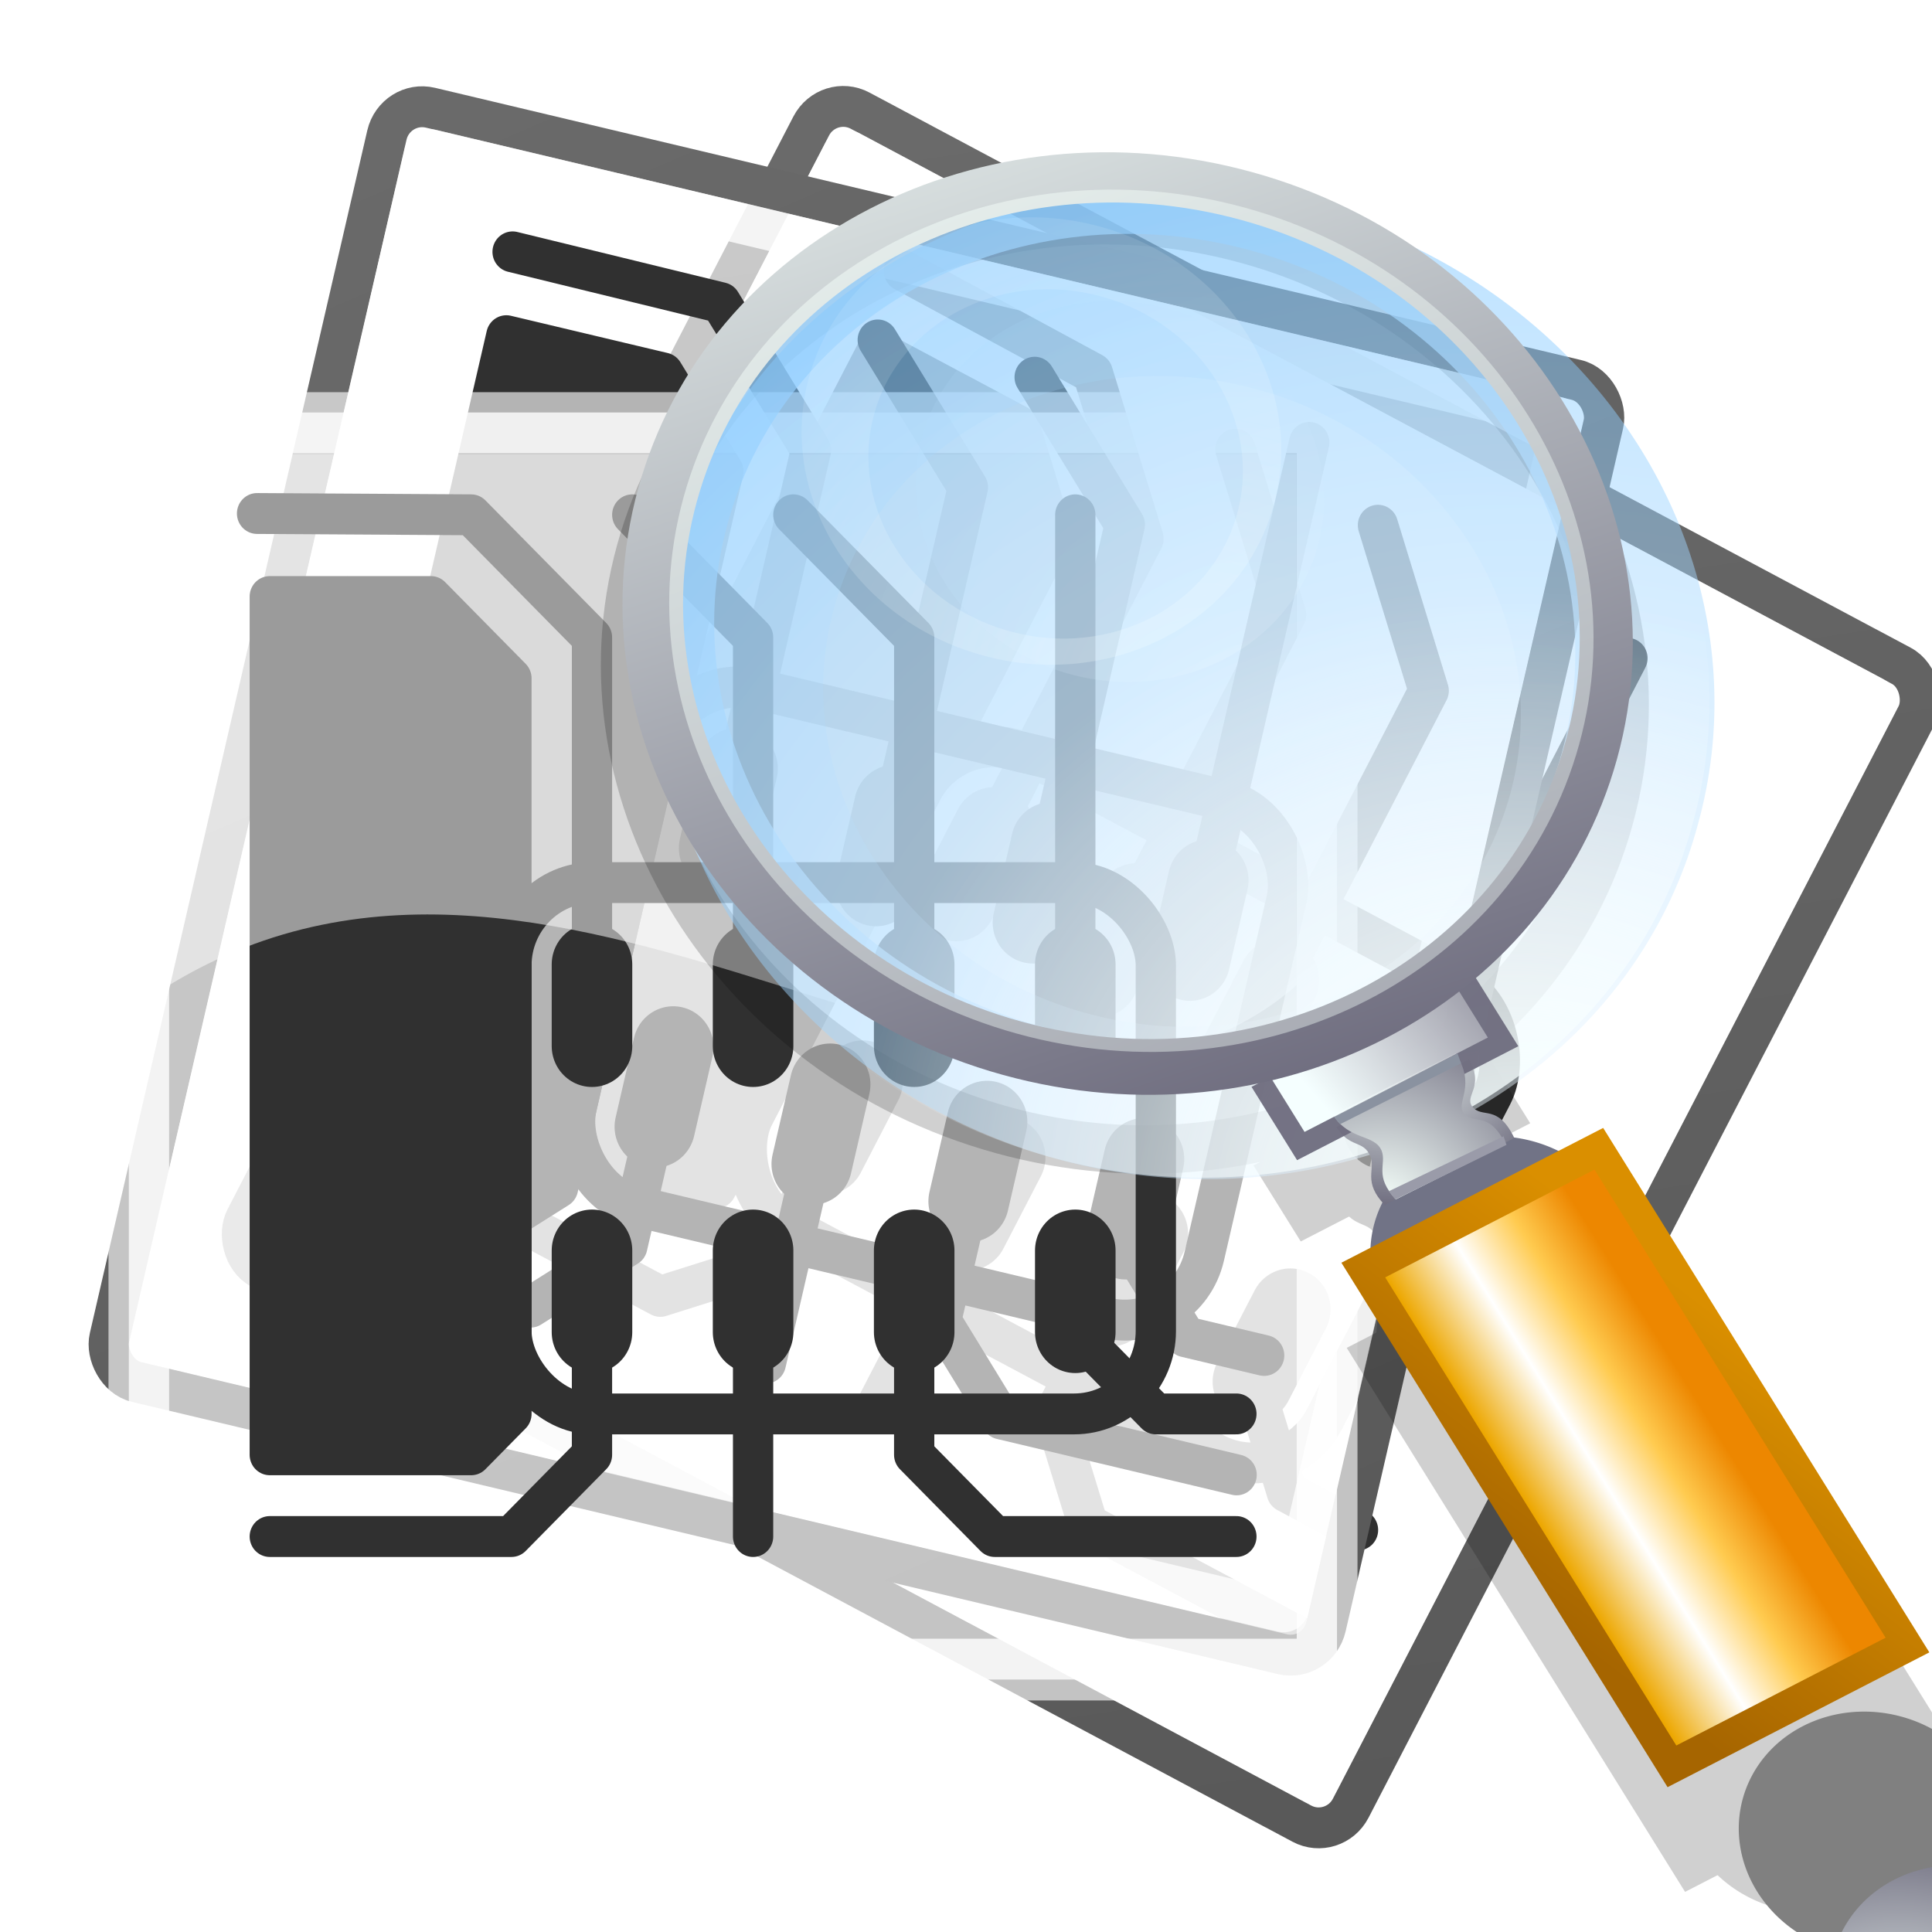 <?xml version="1.0" encoding="UTF-8" standalone="no"?>
<svg
   xmlns:dc="http://purl.org/dc/elements/1.1/"
   xmlns:cc="http://creativecommons.org/ns#"
   xmlns:rdf="http://www.w3.org/1999/02/22-rdf-syntax-ns#"
   xmlns:svg="http://www.w3.org/2000/svg"
   xmlns="http://www.w3.org/2000/svg"
   xmlns:xlink="http://www.w3.org/1999/xlink"
   xmlns:sodipodi="http://sodipodi.sourceforge.net/DTD/sodipodi-0.dtd"
   xmlns:inkscape="http://www.inkscape.org/namespaces/inkscape"
   height="26"
   width="26"
   version="1.1"
   id="svg2"
   inkscape:version="0.48.3.1 r9886"
   sodipodi:docname="4-icon_gerbview.svg">
  <sodipodi:namedview
     pagecolor="#ffffff"
     bordercolor="#666666"
     borderopacity="1"
     objecttolerance="10"
     gridtolerance="10"
     guidetolerance="10"
     inkscape:pageopacity="0"
     inkscape:pageshadow="2"
     inkscape:window-width="1280"
     inkscape:window-height="973"
     id="namedview170"
     showgrid="true"
     inkscape:zoom="28.5"
     inkscape:cx="19.91221"
     inkscape:cy="13"
     inkscape:window-x="0"
     inkscape:window-y="29"
     inkscape:window-maximized="1"
     inkscape:current-layer="svg2">
    <inkscape:grid
       type="xygrid"
       id="grid3100"
       empspacing="5"
       visible="true"
       enabled="true"
       snapvisiblegridlinesonly="true" />
  </sodipodi:namedview>
  <defs
     id="defs4">
    <linearGradient
       id="ab"
       y2="4.219"
       gradientUnits="userSpaceOnUse"
       x2="7.596"
       gradientTransform="matrix(0.889,0,0,0.782,0.623,7.647)"
       y1="43.994"
       x1="40.752">
      <stop
         stop-color="#333"
         offset="0"
         id="stop7" />
      <stop
         stop-color="#474747"
         offset="1"
         id="stop9" />
    </linearGradient>
    <linearGradient
       id="a"
       y2="19500"
       gradientUnits="userSpaceOnUse"
       x2="15000"
       y1="14100"
       x1="10100">
      <stop
         stop-color="#f5fffa"
         offset="0"
         id="stop12" />
      <stop
         stop-color="#6f6d7f"
         offset="1.2"
         id="stop14" />
    </linearGradient>
    <linearGradient
       id="b"
       y2="19500"
       gradientUnits="userSpaceOnUse"
       x2="15000"
       y1="14100"
       x1="10100">
      <stop
         stop-color="#fff"
         stop-opacity="0.698"
         offset="0"
         id="stop17" />
      <stop
         stop-color="#5db7ff"
         stop-opacity="0.698"
         offset="1.2"
         id="stop19" />
    </linearGradient>
    <linearGradient
       id="x"
       y2="19500"
       gradientUnits="userSpaceOnUse"
       x2="15000"
       y1="14100"
       x1="10100">
      <stop
         stop-color="#f5ffff"
         offset="0"
         id="stop22" />
      <stop
         stop-color="#fff"
         stop-opacity="0"
         offset="1.2"
         id="stop24" />
    </linearGradient>
    <radialGradient
       id="ac"
       xlink:href="#b"
       gradientUnits="userSpaceOnUse"
       cy="17526"
       cx="18632"
       gradientTransform="matrix(0.002,0,0,0.002,33.623,-11.394)"
       r="40170" />
    <radialGradient
       id="ad"
       xlink:href="#b"
       gradientUnits="userSpaceOnUse"
       cy="17831"
       cx="18969"
       r="23166" />
    <radialGradient
       id="ae"
       xlink:href="#a"
       gradientUnits="userSpaceOnUse"
       cy="27370"
       cx="25538"
       gradientTransform="translate(-1.2031e-5,1.3251999e-4)"
       r="3682.2" />
    <radialGradient
       id="af"
       xlink:href="#x"
       gradientUnits="userSpaceOnUse"
       cy="17398"
       cx="18401"
       gradientTransform="translate(-7.3214012e-5,-4.3294996e-5)"
       r="11888" />
    <radialGradient
       id="ag"
       xlink:href="#a"
       gradientUnits="userSpaceOnUse"
       cy="15674"
       cx="16467"
       gradientTransform="matrix(0.002,0,0,0.002,33.623,-11.394)"
       r="3055.2" />
    <radialGradient
       id="ah"
       xlink:href="#b"
       gradientUnits="userSpaceOnUse"
       cy="17753"
       cx="18300"
       gradientTransform="matrix(0.002,0,0,0.002,33.623,-11.394)"
       r="28430" />
    <radialGradient
       id="ai"
       xlink:href="#a"
       gradientUnits="userSpaceOnUse"
       cy="33086"
       cx="-2182.7"
       gradientTransform="matrix(0.003,0,0,0.001,31.832,15.718)"
       r="11540" />
    <radialGradient
       id="aj"
       xlink:href="#a"
       gradientUnits="userSpaceOnUse"
       cy="18596"
       cx="17070"
       gradientTransform="matrix(0.002,0,0,0.002,33.623,-11.394)"
       r="3734.6" />
    <linearGradient
       id="ao"
       y2="39368"
       xlink:href="#x"
       gradientUnits="userSpaceOnUse"
       x2="2312.5"
       gradientTransform="matrix(0.003,0,0,0.001,31.832,15.718)"
       y1="39560"
       x1="-1083.8" />
    <radialGradient
       id="ak"
       xlink:href="#b"
       gradientUnits="userSpaceOnUse"
       cy="11246"
       cx="13190"
       gradientTransform="translate(-9.4474e-5,4.0963997e-5)"
       r="16248" />
    <linearGradient
       id="ap"
       y2="18951"
       xlink:href="#a"
       gradientUnits="userSpaceOnUse"
       x2="12508"
       gradientTransform="matrix(0.002,0,0,0.002,33.623,-11.394)"
       y1="-85.143"
       x1="-1308.3" />
    <radialGradient
       id="al"
       xlink:href="#a"
       gradientUnits="userSpaceOnUse"
       cy="29167"
       cx="26631"
       gradientTransform="translate(-1.1897e-4,-1.2562e-4)"
       r="4284.2" />
    <linearGradient
       id="y"
       y2="20482"
       gradientUnits="userSpaceOnUse"
       x2="6753.4"
       gradientTransform="matrix(0.001,0,0,0.003,31.832,15.718)"
       y1="27356"
       x1="850.32">
      <stop
         stop-color="#a66500"
         offset="0"
         id="stop39" />
      <stop
         stop-color="#da8f00"
         offset="1"
         id="stop41" />
    </linearGradient>
    <linearGradient
       id="z"
       y2="21261"
       gradientUnits="userSpaceOnUse"
       x2="3741.1"
       gradientTransform="matrix(0.001,0,0,0.003,31.832,15.718)"
       y1="21261"
       x1="-3478.9">
      <stop
         stop-color="#eda700"
         offset="0"
         id="stop44" />
      <stop
         stop-color="#fff"
         offset=".388"
         id="stop46" />
      <stop
         stop-color="#ffcb50"
         offset="0.7"
         id="stop48" />
      <stop
         stop-color="#ed8700"
         offset="1"
         id="stop50" />
    </linearGradient>
    <linearGradient
       id="aa"
       y2="29618"
       xlink:href="#a"
       gradientUnits="userSpaceOnUse"
       x2="24590"
       gradientTransform="matrix(0.002,0,0,0.002,33.623,-11.394)"
       y1="405.03"
       x1="389.4" />
    <radialGradient
       id="am"
       gradientUnits="userSpaceOnUse"
       cy="10444"
       cx="11715"
       gradientTransform="matrix(0.002,0,0,0.002,33.623,-11.394)"
       r="15132">
      <stop
         stop-color="#f5ffff"
         stop-opacity=".49"
         offset="0"
         id="stop54" />
      <stop
         stop-color="#fff"
         stop-opacity="0"
         offset="1.2"
         id="stop56" />
    </radialGradient>
    <linearGradient
       inkscape:collect="always"
       xlink:href="#ab"
       id="linearGradient3191"
       gradientUnits="userSpaceOnUse"
       gradientTransform="matrix(0.889,0,0,0.782,0.623,7.647)"
       x1="40.752"
       y1="43.994"
       x2="7.596"
       y2="4.219" />
    <linearGradient
       inkscape:collect="always"
       xlink:href="#ab"
       id="linearGradient3112"
       gradientUnits="userSpaceOnUse"
       gradientTransform="matrix(0.889,0,0,0.782,0.623,7.647)"
       x1="40.752"
       y1="43.994"
       x2="7.596"
       y2="4.219" />
  </defs>
  <g
     transform="matrix(0.542,0,0,0.55,0.105,-1.041)"
     id="g99"
     style="opacity:0.811">
    <g
       transform="matrix(0.885,0.465,-0.465,0.885,19.5,-8.131)"
       id="use101"
       style="stroke-linecap:round;stroke-linejoin:round">
      <rect
         id="rect3151"
         x="6.495"
         y="10.5"
         display="block"
         width="31.012"
         height="32.011"
         ry="0.899"
         style="color:#000000;fill:#ffffff;fill-opacity:0.633;stroke:url(#linearGradient3191);display:block" />
      <rect
         id="rect3153"
         x="7.5"
         y="11.496"
         width="28.998"
         height="30.004"
         ry="0.115"
         rx="0.132"
         display="block"
         style="opacity:0.791;color:#000000;fill:none;stroke:#ffffff;display:block" />
      <path
         id="path3155"
         display="block"
         d="m 10.184,13.468 5.316,0.032 3,3 v 8"
         style="color:#000000;fill:none;stroke:#000000;display:block"
         inkscape:connector-curvature="0" />
      <path
         id="path3157"
         display="block"
         d="m 22.5,24.5 v -8 l -3,-3"
         style="color:#000000;fill:none;stroke:#000000;display:block"
         inkscape:connector-curvature="0" />
      <path
         id="path3159"
         display="block"
         d="m 26.5,24.5 v -8 l -3,-3"
         style="color:#000000;fill:none;stroke:#000000;display:block"
         inkscape:connector-curvature="0" />
      <path
         id="path3161"
         display="block"
         d="m 30.5,24.5 v -11"
         style="color:#000000;fill:none;stroke:#000000;display:block"
         inkscape:connector-curvature="0" />
      <path
         id="path3163"
         display="block"
         d="m 18.5,24.5 v 2"
         style="color:#000000;fill:none;stroke:#000000;stroke-width:2;display:block"
         inkscape:connector-curvature="0" />
      <path
         id="path3165"
         display="block"
         d="m 22.5,24.5 v 2"
         style="color:#000000;fill:none;stroke:#000000;stroke-width:2;display:block"
         inkscape:connector-curvature="0" />
      <path
         id="path3167"
         display="block"
         d="m 26.5,24.5 v 2"
         style="color:#000000;fill:none;stroke:#000000;stroke-width:2;display:block"
         inkscape:connector-curvature="0" />
      <path
         id="path3169"
         display="block"
         d="m 30.5,24.5 v 2"
         style="color:#000000;fill:none;stroke:#000000;stroke-width:2;display:block"
         inkscape:connector-curvature="0" />
      <path
         id="path3171"
         display="block"
         d="m 30.5,31.5 v 2"
         style="color:#000000;fill:none;stroke:#000000;stroke-width:2;display:block"
         inkscape:connector-curvature="0" />
      <path
         id="path3173"
         display="block"
         d="m 26.5,31.5 v 2"
         style="color:#000000;fill:none;stroke:#000000;stroke-width:2;display:block"
         inkscape:connector-curvature="0" />
      <path
         id="path3175"
         display="block"
         d="m 22.5,31.5 v 2"
         style="color:#000000;fill:none;stroke:#000000;stroke-width:2;display:block"
         inkscape:connector-curvature="0" />
      <path
         id="path3177"
         display="block"
         d="m 18.5,31.5 v 2"
         style="color:#000000;fill:none;stroke:#000000;stroke-width:2;display:block"
         inkscape:connector-curvature="0" />
      <path
         id="path3179"
         display="block"
         d="m 18.5,33.5 v 3 l -2,2 h -6"
         style="color:#000000;fill:none;stroke:#000000;display:block"
         inkscape:connector-curvature="0" />
      <path
         id="path3181"
         display="block"
         d="m 22.5,33.5 v 5"
         style="color:#000000;fill:none;stroke:#000000;display:block"
         inkscape:connector-curvature="0" />
      <path
         id="path3183"
         display="block"
         d="m 26.5,33.5 v 3 l 2,2 h 6"
         style="color:#000000;fill:none;stroke:#000000;display:block"
         inkscape:connector-curvature="0" />
      <path
         id="path3185"
         display="block"
         d="m 30.5,33.5 2,2 h 2"
         style="color:#000000;fill:none;stroke:#000000;display:block"
         inkscape:connector-curvature="0" />
      <path
         id="path3187"
         d="m 10.5,15.5 h 4 l 2,2 v 18 l -1,1 h -5 v -21 z"
         display="block"
         style="color:#000000;stroke:#000000;display:block"
         inkscape:connector-curvature="0" />
      <rect
         id="rect3189"
         x="16.5"
         y="22.5"
         width="16"
         height="13"
         ry="2.028"
         display="block"
         style="color:#000000;fill:none;stroke:#000000;display:block" />
    </g>
    <use
       xlink:href="#an"
       transform="matrix(0.974,0.228,-0.228,0.974,9.802,-7.437)"
       height="48"
       width="48"
       y="0"
       x="0"
       id="use103" />
    <g
       transform="translate(-3.995,0.989)"
       id="an"
       style="stroke-linecap:round;stroke-linejoin:round">
      <rect
         id="rect3195"
         x="6.495"
         y="10.5"
         display="block"
         width="31.012"
         height="32.011"
         ry="0.899"
         style="color:#000000;fill:#ffffff;fill-opacity:0.633;stroke:url(#linearGradient3112);display:block" />
      <rect
         id="rect3197"
         x="7.5"
         y="11.496"
         width="28.998"
         height="30.004"
         ry="0.115"
         rx="0.132"
         display="block"
         style="opacity:0.791;color:#000000;fill:none;stroke:#ffffff;display:block" />
      <path
         id="path3199"
         display="block"
         d="m 10.184,13.468 5.316,0.032 3,3 v 8"
         style="color:#000000;fill:none;stroke:#000000;display:block"
         inkscape:connector-curvature="0" />
      <path
         id="path3201"
         display="block"
         d="m 22.5,24.5 v -8 l -3,-3"
         style="color:#000000;fill:none;stroke:#000000;display:block"
         inkscape:connector-curvature="0" />
      <path
         id="path3203"
         display="block"
         d="m 26.5,24.5 v -8 l -3,-3"
         style="color:#000000;fill:none;stroke:#000000;display:block"
         inkscape:connector-curvature="0" />
      <path
         id="path3205"
         display="block"
         d="m 30.5,24.5 v -11"
         style="color:#000000;fill:none;stroke:#000000;display:block"
         inkscape:connector-curvature="0" />
      <path
         id="path3207"
         display="block"
         d="m 18.5,24.5 v 2"
         style="color:#000000;fill:none;stroke:#000000;stroke-width:2;display:block"
         inkscape:connector-curvature="0" />
      <path
         id="path3209"
         display="block"
         d="m 22.5,24.5 v 2"
         style="color:#000000;fill:none;stroke:#000000;stroke-width:2;display:block"
         inkscape:connector-curvature="0" />
      <path
         id="path3211"
         display="block"
         d="m 26.5,24.5 v 2"
         style="color:#000000;fill:none;stroke:#000000;stroke-width:2;display:block"
         inkscape:connector-curvature="0" />
      <path
         id="path3213"
         display="block"
         d="m 30.5,24.5 v 2"
         style="color:#000000;fill:none;stroke:#000000;stroke-width:2;display:block"
         inkscape:connector-curvature="0" />
      <path
         id="path3215"
         display="block"
         d="m 30.5,31.5 v 2"
         style="color:#000000;fill:none;stroke:#000000;stroke-width:2;display:block"
         inkscape:connector-curvature="0" />
      <path
         id="path3217"
         display="block"
         d="m 26.5,31.5 v 2"
         style="color:#000000;fill:none;stroke:#000000;stroke-width:2;display:block"
         inkscape:connector-curvature="0" />
      <path
         id="path3219"
         display="block"
         d="m 22.5,31.5 v 2"
         style="color:#000000;fill:none;stroke:#000000;stroke-width:2;display:block"
         inkscape:connector-curvature="0" />
      <path
         id="path3221"
         display="block"
         d="m 18.5,31.5 v 2"
         style="color:#000000;fill:none;stroke:#000000;stroke-width:2;display:block"
         inkscape:connector-curvature="0" />
      <path
         id="path3223"
         display="block"
         d="m 18.5,33.5 v 3 l -2,2 h -6"
         style="color:#000000;fill:none;stroke:#000000;display:block"
         inkscape:connector-curvature="0" />
      <path
         id="path3225"
         display="block"
         d="m 22.5,33.5 v 5"
         style="color:#000000;fill:none;stroke:#000000;display:block"
         inkscape:connector-curvature="0" />
      <path
         id="path3227"
         display="block"
         d="m 26.5,33.5 v 3 l 2,2 h 6"
         style="color:#000000;fill:none;stroke:#000000;display:block"
         inkscape:connector-curvature="0" />
      <path
         id="path3229"
         display="block"
         d="m 30.5,33.5 2,2 h 2"
         style="color:#000000;fill:none;stroke:#000000;display:block"
         inkscape:connector-curvature="0" />
      <path
         id="path3231"
         d="m 10.5,15.5 h 4 l 2,2 v 18 l -1,1 h -5 v -21 z"
         display="block"
         style="color:#000000;stroke:#000000;display:block"
         inkscape:connector-curvature="0" />
      <rect
         id="rect3233"
         x="16.5"
         y="22.5"
         width="16"
         height="13"
         ry="2.028"
         display="block"
         style="color:#000000;fill:none;stroke:#000000;display:block" />
    </g>
    <path
       d="M 4,26 V 13 H 32 V 26 C 25,32 14,20 4,26 z"
       id="path106"
       inkscape:connector-curvature="0"
       style="fill:#ffffff;fill-opacity:0.518;fill-rule:evenodd" />
  </g>
  <g
     transform="matrix(0.373,0.103,-0.095,0.344,-4.216,0.331)"
     id="g114">
    <g
       transform="matrix(0.002,0,0,0.002,33.342,-9.836)"
       id="g116"
       style="opacity:0.185">
      <path
         d="m 29524,27524 a 2285.7,2285.7 0 1 1 -4571.4,0 2285.7,2285.7 0 1 1 4571.4,0 z"
         transform="matrix(1.037,0,0,1.037,-8223.8,-8828.8)"
         id="path118"
         inkscape:connector-curvature="0"
         style="fill-rule:evenodd" />
      <path
         d="m 19683,17385 c -463.92,-572.08 -642.91,-183.34 -885.67,-376.28 -186.31,-167 126.72,-430.52 -278.63,-868.94 l -1977.9,1967.3 c 337.99,333.5 523.59,91.68 730.6,375.12 155.23,225.6 -17.11,519.24 482.71,842.41 l 1928.9,-1939.6 z"
         id="path120"
         inkscape:connector-curvature="0"
         style="fill-rule:evenodd" />
      <rect
         transform="matrix(0.707,-0.707,0.707,0.707,0,0)"
         height="1619"
         width="4666.7"
         y="23097"
         x="-2064"
         id="rect122"
         style="fill-rule:evenodd" />
      <path
         d="m 19649,9700.3 c 0,5058 -4100.3,9158.4 -9158.4,9158.4 -5058,0 -9158.4,-4100.3 -9158.4,-9158.4 0,-5058 4100.3,-9158.4 9158.4,-9158.4 5058,0 9158.4,4100.3 9158.4,9158.4 z m -907.21,-0.01 c 0,4557 -3694.2,8251.2 -8251.2,8251.2 -4557,0 -8251.1,-3694.2 -8251.1,-8251.2 0,-4557 3694.2,-8251.2 8251.1,-8251.2 4557,0 8251.2,3694.2 8251.2,8251.2 z"
         id="path124"
         inkscape:connector-curvature="0"
         style="fill-rule:evenodd" />
      <path
         d="m 29524,27524 a 2285.7,2285.7 0 1 1 -4571.4,0 2285.7,2285.7 0 1 1 4571.4,0 z"
         transform="matrix(0.958,0,0,0.958,944.44,99.204)"
         id="path126"
         inkscape:connector-curvature="0"
         style="fill-rule:evenodd" />
      <rect
         transform="matrix(0.707,-0.707,0.707,0.707,0,0)"
         height="11583"
         width="5522.2"
         y="26814"
         x="-2375"
         id="rect128" />
    </g>
    <path
       d="m 68.252,9.692 c 0,6.735 -5.46,12.195 -12.195,12.195 -6.735,0 -12.194,-5.46 -12.194,-12.195 0,-6.735 5.46,-12.195 12.194,-12.195 6.735,0 12.195,5.46 12.195,12.195 z m 1.848,-2.402 c 0,8.989 -7.287,16.277 -16.277,16.277 -8.989,0 -16.277,-7.287 -16.277,-16.277 0,-8.989 7.287,-16.277 16.277,-16.277 8.989,0 16.277,7.287 16.277,16.277 z"
       id="path130"
       inkscape:connector-curvature="0"
       style="opacity:0.293;fill:url(#ac);fill-rule:evenodd" />
    <path
       d="m 19395,9325.5 a 9226.1,9226.1 0 1 1 -18452,0 9226.1,9226.1 0 1 1 18452,0 z"
       transform="matrix(0.002,0,0,0.002,36.035,-9.712)"
       id="path132"
       inkscape:connector-curvature="0"
       style="opacity:0.688;fill:url(#ad);fill-rule:evenodd" />
    <path
       d="m 29524,27524 a 2285.7,2285.7 0 1 1 -4571.4,0 2285.7,2285.7 0 1 1 4571.4,0 z"
       transform="matrix(0.002,0,0,0.002,17.768,-28.417)"
       id="path134"
       inkscape:connector-curvature="0"
       style="fill:#717386;fill-rule:evenodd" />
    <path
       d="m 29524,27524 a 2285.7,2285.7 0 1 1 -4571.4,0 2285.7,2285.7 0 1 1 4571.4,0 z"
       transform="matrix(0.002,0,0,0.002,22.527,-23.608)"
       id="path136"
       inkscape:connector-curvature="0"
       style="fill:url(#ae);fill-rule:evenodd" />
    <path
       d="m 19395,9325.5 a 9226.1,9226.1 0 1 1 -18452,0 9226.1,9226.1 0 1 1 18452,0 z"
       transform="matrix(0.002,0,0,0.002,35.852,-9.712)"
       id="path138"
       inkscape:connector-curvature="0"
       style="fill:url(#af);fill-rule:evenodd" />
    <path
       d="m 71.572,22.125 c -0.894,-1.103 -1.24,-0.353 -1.708,-0.725 -0.359,-0.322 0.244,-0.83 -0.537,-1.675 l -3.814,3.793 c 0.652,0.643 1.01,0.177 1.409,0.723 0.299,0.435 -0.033,1.001 0.931,1.624 l 3.719,-3.74 z"
       id="path140"
       inkscape:connector-curvature="0"
       style="fill:url(#ag);fill-rule:evenodd" />
    <path
       d="m 69.601,7.665 c 0,8.369 -6.735,15.154 -15.044,15.154 -8.309,0 -15.044,-6.785 -15.044,-15.154 0,-8.369 6.735,-15.154 15.044,-15.154 8.309,0 15.044,6.785 15.044,15.154 z m 1.232,-0.614 c 0,9.391 -7.613,17.004 -17.004,17.004 -9.391,0 -17.004,-7.613 -17.004,-17.004 0,-9.391 7.613,-17.004 17.004,-17.004 9.391,0 17.004,7.613 17.004,17.004 z"
       id="path142"
       inkscape:connector-curvature="0"
       style="fill:url(#ah);fill-rule:evenodd" />
    <rect
       transform="matrix(0.707,-0.707,0.707,0.707,0,0)"
       height="3.122"
       width="8.998"
       y="60.251"
       x="27.853"
       id="rect144"
       style="opacity:0.955;fill:url(#ai);fill-rule:evenodd" />
    <path
       d="m 71.343,22.447 c -0.894,-1.103 -1.24,-0.353 -1.708,-0.725 -0.359,-0.322 0.198,-1.105 -0.813,-2.088 l -3.538,3.472 c 0.789,0.781 1.56,0.269 1.96,0.815 0.299,0.435 -0.033,1.001 0.931,1.624 l 3.168,-3.097 z"
       id="path146"
       inkscape:connector-curvature="0"
       style="fill:url(#aj);fill-rule:evenodd" />
    <rect
       transform="matrix(0.707,-0.707,0.707,0.707,0,0)"
       height="2.586"
       width="7.455"
       y="60"
       x="28.624"
       id="rect148"
       style="fill:url(#ao);fill-rule:evenodd" />
    <path
       d="m 13469,7844 a 3569.2,3569.2 0 1 1 -7138.4,0 3569.2,3569.2 0 1 1 7138.4,0 z"
       transform="matrix(0.002,0,0,0.002,32.568,-13.102)"
       id="path150"
       inkscape:connector-curvature="0"
       style="opacity:0.21;fill:url(#ak);fill-rule:evenodd" />
    <path
       d="m 71.507,7.308 c 0,9.752 -7.906,17.658 -17.658,17.658 -9.752,0 -17.658,-7.906 -17.658,-17.658 0,-9.752 7.906,-17.658 17.658,-17.658 9.752,0 17.658,7.906 17.658,17.658 z m -1.749,-1.7e-5 c 0,8.786 -7.122,15.909 -15.909,15.909 -8.786,0 -15.909,-7.122 -15.909,-15.909 0,-8.786 7.122,-15.909 15.909,-15.909 8.786,0 15.909,7.122 15.909,15.909 z"
       id="path152"
       inkscape:connector-curvature="0"
       style="fill:url(#ap);fill-rule:evenodd" />
    <path
       d="m 29524,27524 a 2285.7,2285.7 0 1 1 -4571.4,0 2285.7,2285.7 0 1 1 4571.4,0 z"
       transform="matrix(0.002,0,0,0.002,35.444,-11.203)"
       id="path154"
       inkscape:connector-curvature="0"
       style="fill:#808080;fill-rule:evenodd" />
    <path
       d="m 29524,27524 a 2285.7,2285.7 0 1 1 -4571.4,0 2285.7,2285.7 0 1 1 4571.4,0 z"
       transform="matrix(0.002,0,0,0.002,39.925,-6.535)"
       id="path156"
       inkscape:connector-curvature="0"
       style="fill:url(#al);fill-rule:evenodd" />
    <rect
       transform="matrix(0.707,-0.707,0.707,0.707,0,0)"
       height="22.333"
       width="10.647"
       y="67.417"
       x="27.253"
       id="rect158"
       style="fill:url(#y)" />
    <rect
       transform="matrix(0.707,-0.707,0.707,0.707,0,0)"
       height="19.934"
       width="8.513"
       y="68.617"
       x="28.321"
       id="rect160"
       style="fill:url(#z)" />
    <path
       d="m 70.103,7.17 c 0,8.922 -7.233,16.155 -16.155,16.155 -8.922,0 -16.155,-7.233 -16.155,-16.155 0,-8.922 7.233,-16.155 16.155,-16.155 8.922,0 16.155,7.233 16.155,16.155 z m -0.482,6e-6 c 0,8.656 -7.017,15.672 -15.672,15.672 -8.656,0 -15.672,-7.017 -15.672,-15.672 0,-8.656 7.017,-15.672 15.672,-15.672 8.656,0 15.672,7.017 15.672,15.672 z"
       id="path162"
       inkscape:connector-curvature="0"
       style="fill:url(#aa);fill-rule:evenodd" />
    <path
       d="m 56.503,2.228 c 0,3.615 -2.93,6.545 -6.545,6.545 -3.615,0 -6.545,-2.93 -6.545,-6.545 0,-3.615 2.93,-6.545 6.545,-6.545 3.615,0 6.545,2.93 6.545,6.545 z m 1.148,-0.689 c 0,4.63 -3.753,8.382 -8.382,8.382 -4.63,0 -8.382,-3.753 -8.382,-8.382 0,-4.63 3.753,-8.382 8.382,-8.382 4.63,0 8.382,3.753 8.382,8.382 z"
       id="path164"
       inkscape:connector-curvature="0"
       style="opacity:0.541;fill:url(#am);fill-rule:evenodd" />
    <path
       d="m 67.861,25.319 0.291,0.237 3.222,-3.101 -0.176,-0.282 -3.337,3.147 z"
       id="path166"
       inkscape:connector-curvature="0"
       style="fill:#9a9ba9;fill-rule:evenodd" />
    <path
       d="m 65.338,23.174 0.268,0.198 3.491,-3.423 -0.208,-0.322 -3.551,3.547 z"
       id="path168"
       inkscape:connector-curvature="0"
       style="fill:#8a92a0;fill-rule:evenodd" />
  </g>
</svg>
